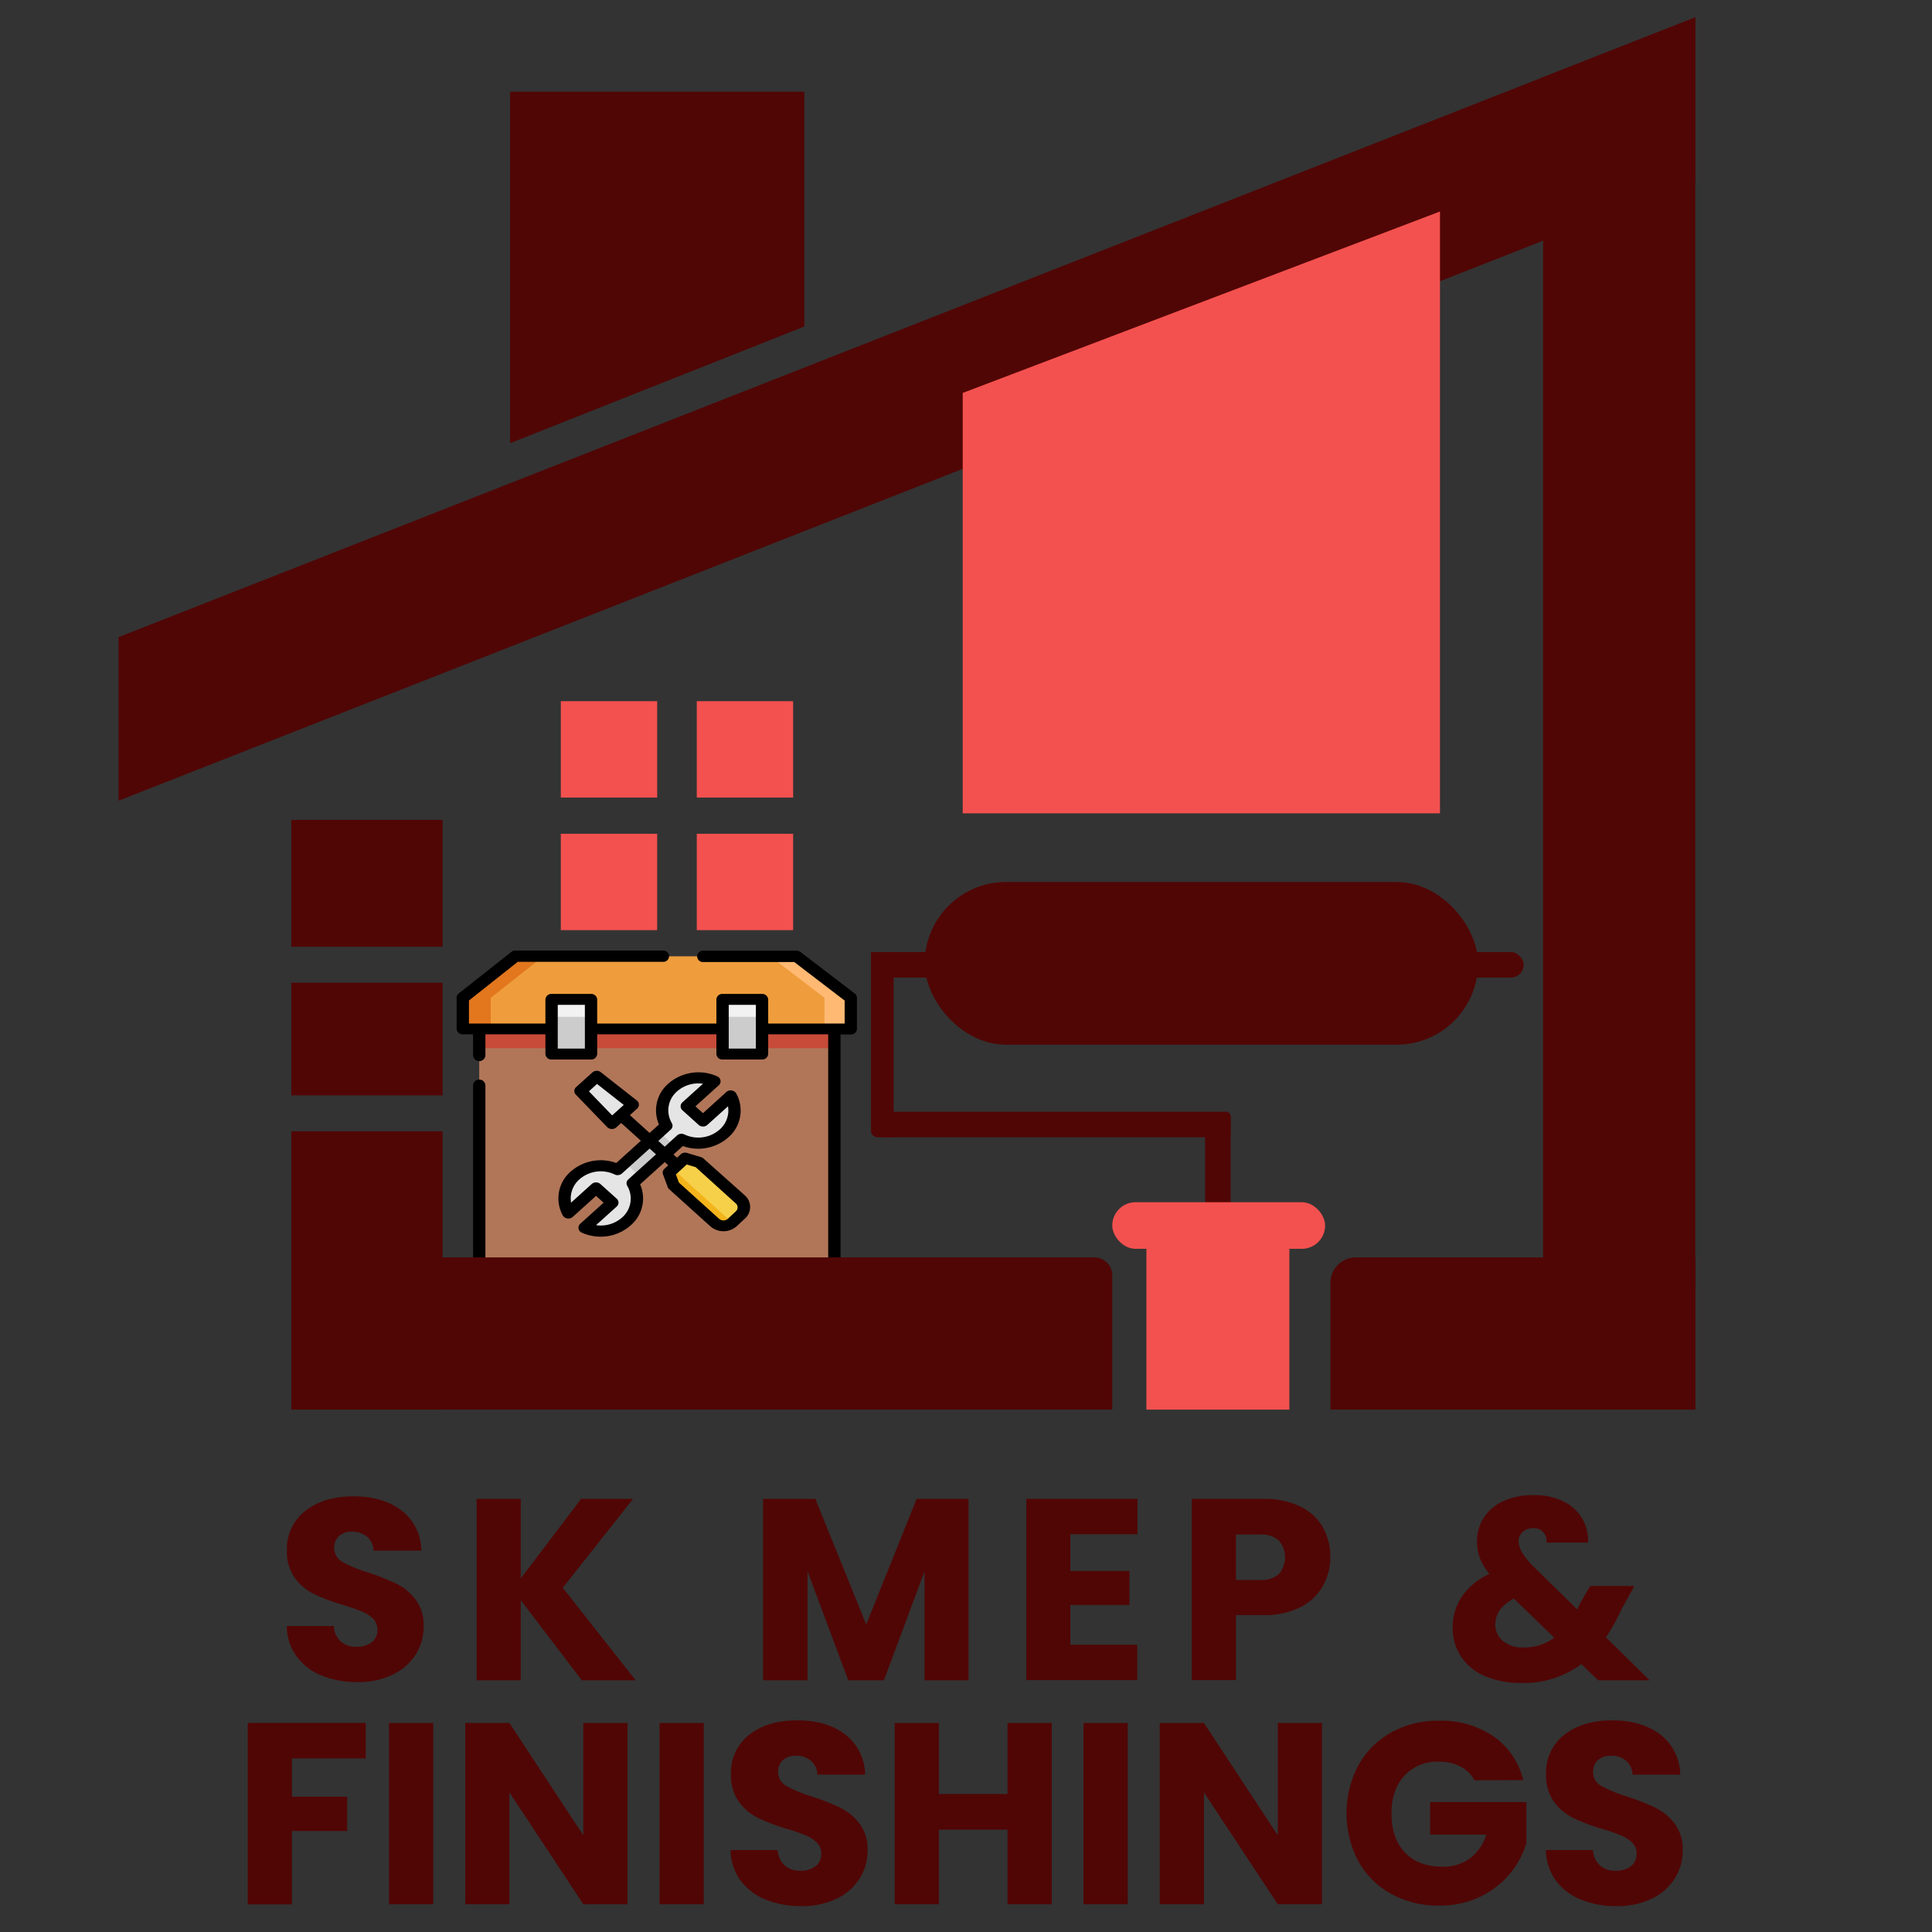 <svg id="Layer_1" data-name="Layer 1" xmlns="http://www.w3.org/2000/svg" viewBox="0 0 512 512"><rect x="0" y="0" width="512" height="512" fill="#333333" stroke="none"/><defs><style>.cls-1{fill:#500605;}.cls-2{fill:#f3514f;}.cls-3{fill:#b17658;}.cls-4{fill:#c74b38;}.cls-5{fill:#e5e5e5;}.cls-6{fill:#ccc;}.cls-7{fill:#f7d04a;}.cls-8{fill:#f3b41b;}.cls-9{fill:#ef9d3c;}.cls-10{fill:#ffb973;}.cls-11{fill:#e2771e;}.cls-12{fill:#f2f2f2;}</style></defs><polygon class="cls-1" points="213.16 24.3 213.16 86.53 135.18 117.45 135.18 24.3 213.16 24.3"/><rect class="cls-2" x="148.62" y="185.82" width="25.54" height="25.54"/><rect class="cls-2" x="184.65" y="185.82" width="25.54" height="25.54"/><rect class="cls-2" x="148.62" y="220.96" width="25.54" height="25.54"/><rect class="cls-2" x="184.65" y="220.96" width="25.54" height="25.54"/><rect class="cls-1" x="77.2" y="217.28" width="40.09" height="33.62"/><rect class="cls-1" x="77.2" y="260.42" width="40.09" height="29.87"/><rect class="cls-1" x="77.2" y="299.8" width="40.09" height="73.77"/><path class="cls-1" d="M380.74,305h40.34a0,0,0,0,1,0,0v96.72a0,0,0,0,1,0,0H387.45a6.71,6.71,0,0,1-6.71-6.71V305A0,0,0,0,1,380.74,305Z" transform="translate(754.31 -47.51) rotate(90)"/><polygon class="cls-1" points="449.27 4.6 449.27 341.44 408.93 341.44 408.93 20.45 449.27 4.6"/><polygon class="cls-1" points="449.27 4.6 449.27 47.93 408.93 63.79 31.41 212.2 31.41 168.85 408.93 20.45 449.27 4.6"/><polygon class="cls-2" points="381.61 56.05 381.61 215.55 255.13 215.55 255.13 104.13 381.61 56.05"/><rect class="cls-1" x="232.96" y="252.3" width="170.83" height="6.77" rx="3.38"/><rect class="cls-1" x="233" y="294.62" width="93.13" height="6.77" rx="1.14"/><rect class="cls-1" x="300.59" y="314.55" width="44.33" height="6.77" rx="0.06" transform="translate(640.68 -4.82) rotate(90)"/><path class="cls-1" d="M230.82,252.3h6a0,0,0,0,1,0,0v49.09a0,0,0,0,1,0,0H232.6a1.78,1.78,0,0,1-1.78-1.78V252.3A0,0,0,0,1,230.82,252.3Z"/><rect class="cls-2" x="294.76" y="318.6" width="56.41" height="12.35" rx="6.17"/><rect class="cls-2" x="303.81" y="324.01" width="37.89" height="49.56"/><rect class="cls-1" x="245.05" y="233.74" width="146.64" height="43.11" rx="21.55"/><path class="cls-1" d="M85.3,444.06A15.35,15.35,0,0,1,78.63,439,13.82,13.82,0,0,1,76,430.91H88.45A6,6,0,0,0,90.3,435a5.93,5.93,0,0,0,4.11,1.41,6.44,6.44,0,0,0,4.11-1.2,4,4,0,0,0,1.5-3.32,4,4,0,0,0-1.19-2.95,9.82,9.82,0,0,0-3-1.91,48.14,48.14,0,0,0-5-1.71,53.58,53.58,0,0,1-7.6-2.88,14,14,0,0,1-5.07-4.24,11.83,11.83,0,0,1-2.12-7.33A12.6,12.6,0,0,1,81,400.34q4.86-3.79,12.67-3.8t12.8,3.8a13.6,13.6,0,0,1,5.2,10.58H99a5,5,0,0,0-1.72-3.67,6.06,6.06,0,0,0-4-1.33,5.06,5.06,0,0,0-3.43,1.13,4.35,4.35,0,0,0,.89,6.88,36,36,0,0,0,6.85,2.81,63.28,63.28,0,0,1,7.56,3,14.45,14.45,0,0,1,5,4.18,11.18,11.18,0,0,1,2.12,7.05,13.83,13.83,0,0,1-2.09,7.46,14.55,14.55,0,0,1-6.06,5.34,20.66,20.66,0,0,1-9.38,2A24.79,24.79,0,0,1,85.3,444.06Z"/><path class="cls-1" d="M154.18,445.29,138,424.06v21.23H126.31V397.22H138v21.09l16-21.09h13.77l-18.63,23.56,19.31,24.51Z"/><path class="cls-1" d="M256.68,397.22v48.07H245V416.46l-10.75,28.83h-9.45L214,416.4v28.89H202.24V397.22h13.84l13.48,33.28,13.35-33.28Z"/><path class="cls-1" d="M283.65,406.6v9.73h15.68v9H283.65v10.54h17.74v9.38H272V397.22h29.44v9.38Z"/><path class="cls-1" d="M350.55,420.33a14.09,14.09,0,0,1-5.89,5.58A20.69,20.69,0,0,1,334.8,428h-7.26v17.25H315.83V397.22h19a21.64,21.64,0,0,1,9.72,2,13.65,13.65,0,0,1,6,5.48,16,16,0,0,1,2,8A15.54,15.54,0,0,1,350.55,420.33Zm-11.64-3.18a6.86,6.86,0,0,0,0-8.9,7,7,0,0,0-5-1.58h-6.37v12.05h6.37A7,7,0,0,0,338.91,417.15Z"/><path class="cls-1" d="M423.53,445.29,419.08,441A25.46,25.46,0,0,1,403.2,446a23.76,23.76,0,0,1-9.66-1.81,14.32,14.32,0,0,1-6.33-5.14,13.64,13.64,0,0,1-2.23-7.77,14.4,14.4,0,0,1,2.44-8.18,17.56,17.56,0,0,1,7.29-6,15.37,15.37,0,0,1-2.54-4.21,12.62,12.62,0,0,1-.75-4.42,11.37,11.37,0,0,1,1.78-6.23,12,12,0,0,1,5.17-4.41,18.5,18.5,0,0,1,8.05-1.61,17.24,17.24,0,0,1,8,1.71,11.79,11.79,0,0,1,4.93,4.58,11.58,11.58,0,0,1,1.5,6.3h-11a3.63,3.63,0,0,0-.93-2.84,3.56,3.56,0,0,0-2.63-1,4,4,0,0,0-2.74,1,3.13,3.13,0,0,0-1.1,2.46,6,6,0,0,0,.93,3,19.42,19.42,0,0,0,2.91,3.62L418,426.53c.09-.23.21-.5.37-.82s.33-.69.52-1.1l2.53-4.31h11.71l-3.29,5.95a56.91,56.91,0,0,1-4.24,7.67l11.57,11.37ZM411.89,434l-10.68-10.34q-4.93,2.53-4.93,6.85a5.51,5.51,0,0,0,2,4.35,8.07,8.07,0,0,0,5.45,1.74A13.4,13.4,0,0,0,411.89,434Z"/><path class="cls-1" d="M96.94,456.59V466H77.36v10.14H92v9.1H77.36v19.45H65.65V456.59Z"/><path class="cls-1" d="M114.81,456.59v48.07H103.1V456.59Z"/><path class="cls-1" d="M166.3,504.66H154.59L135,475v29.65H123.3V456.59H135l19.58,29.79V456.59H166.3Z"/><path class="cls-1" d="M186.5,456.59v48.07H174.79V456.59Z"/><path class="cls-1" d="M202.93,503.42a15.49,15.49,0,0,1-6.68-5.06,13.88,13.88,0,0,1-2.63-8.08h12.46a6,6,0,0,0,1.85,4.07,5.93,5.93,0,0,0,4.11,1.41,6.39,6.39,0,0,0,4.1-1.2,4,4,0,0,0,1.51-3.32,3.94,3.94,0,0,0-1.2-2.95,9.77,9.77,0,0,0-2.94-1.91,45.79,45.79,0,0,0-5-1.72,53.41,53.41,0,0,1-7.6-2.87,14,14,0,0,1-5.06-4.25,11.78,11.78,0,0,1-2.13-7.32,12.58,12.58,0,0,1,4.87-10.51q4.86-3.81,12.66-3.8c5.3,0,9.56,1.26,12.81,3.8a13.6,13.6,0,0,1,5.2,10.58H216.62a5,5,0,0,0-1.71-3.67,6,6,0,0,0-4-1.33,5,5,0,0,0-3.42,1.13,4.35,4.35,0,0,0,.89,6.88,36,36,0,0,0,6.85,2.81,63.28,63.28,0,0,1,7.56,3,14.41,14.41,0,0,1,5,4.17,11.18,11.18,0,0,1,2.13,7.06,13.85,13.85,0,0,1-2.09,7.46,14.61,14.61,0,0,1-6.06,5.34,20.69,20.69,0,0,1-9.38,2A24.53,24.53,0,0,1,202.93,503.42Z"/><path class="cls-1" d="M278.72,456.59v48.07H267V484.87H248.8v19.79H237.09V456.59H248.8v18.83H267V456.59Z"/><path class="cls-1" d="M298.85,456.59v48.07H287.14V456.59Z"/><path class="cls-1" d="M350.34,504.66H338.63L319.05,475v29.65H307.34V456.59h11.71l19.58,29.79V456.59h11.71Z"/><path class="cls-1" d="M390.74,471.79a8.81,8.81,0,0,0-3.74-3.66,12.24,12.24,0,0,0-5.71-1.27,11.79,11.79,0,0,0-9.11,3.73q-3.42,3.74-3.42,10,0,6.63,3.59,10.37t9.9,3.73a12,12,0,0,0,7.29-2.19,12.49,12.49,0,0,0,4.35-6.3H379v-8.63H404.5v10.89a23,23,0,0,1-4.42,8.15,23.27,23.27,0,0,1-7.91,6.09A24.44,24.44,0,0,1,381.36,505a25.57,25.57,0,0,1-12.7-3.12,22.09,22.09,0,0,1-8.7-8.66,27.33,27.33,0,0,1,0-25.36,22.22,22.22,0,0,1,8.66-8.7A25.4,25.4,0,0,1,381.29,456a24.65,24.65,0,0,1,14.55,4.18,19.73,19.73,0,0,1,7.84,11.57Z"/><path class="cls-1" d="M419,503.42a15.43,15.43,0,0,1-6.68-5.06,13.82,13.82,0,0,1-2.64-8.08h12.46a6.06,6.06,0,0,0,1.85,4.07,5.93,5.93,0,0,0,4.11,1.41,6.41,6.41,0,0,0,4.11-1.2,4,4,0,0,0,1.51-3.32,3.94,3.94,0,0,0-1.2-2.95,9.69,9.69,0,0,0-3-1.91,45.49,45.49,0,0,0-5-1.72,53,53,0,0,1-7.6-2.87,14.06,14.06,0,0,1-5.07-4.25,11.84,11.84,0,0,1-2.12-7.32,12.6,12.6,0,0,1,4.86-10.51q4.86-3.81,12.67-3.8t12.8,3.8a13.61,13.61,0,0,1,5.21,10.58H432.64a5,5,0,0,0-1.71-3.67,6,6,0,0,0-4-1.33,5,5,0,0,0-3.43,1.13,4.1,4.1,0,0,0-1.3,3.25,4,4,0,0,0,2.19,3.63,36.23,36.23,0,0,0,6.85,2.81,63.52,63.52,0,0,1,7.57,3,14.5,14.5,0,0,1,5,4.17,11.23,11.23,0,0,1,2.12,7.06,13.77,13.77,0,0,1-2.09,7.46,14.55,14.55,0,0,1-6.06,5.34,20.63,20.63,0,0,1-9.38,2A24.51,24.51,0,0,1,419,503.42Z"/><rect class="cls-3" x="127" y="266.78" width="94.11" height="90.83"/><rect class="cls-4" x="127" y="266.78" width="94.11" height="11"/><path class="cls-5" d="M167.67,313.58l12.93-11.65a10.38,10.38,0,0,0,11.25-1.54,8,8,0,0,0,1.8-10l-7.35,6.63L182,293.17l7.35-6.63a10.37,10.37,0,0,0-11.05,1.63,8,8,0,0,0-1.7,10.14L163.67,310a10.42,10.42,0,0,0-11.26,1.53,8,8,0,0,0-1.8,10l7.35-6.62,4.31,3.89-7.35,6.62A10.39,10.39,0,0,0,166,323.73,8,8,0,0,0,167.67,313.58Z"/><polygon class="cls-6" points="169.66 311.79 165.65 308.18 174.73 300 178.73 303.61 169.66 311.79"/><polygon class="cls-5" points="167.7 292.75 162.15 297.75 153.83 289.14 158.15 285.25 167.7 292.75"/><path class="cls-7" d="M196.19,322.05,194,324a3.52,3.52,0,0,1-4.62,0l-10.94-9.86-1.23-3.34,4.31-3.89,3.7,1.12,10.93,9.86A2.73,2.73,0,0,1,196.19,322.05Z"/><path class="cls-8" d="M178.35,309.81l-1.1,1,1.23,3.34L189.42,324a3.52,3.52,0,0,0,4.62,0l0,0Z"/><polygon class="cls-9" points="225.47 272.68 122.64 272.68 122.64 264.43 136.59 253.43 211.09 253.43 225.47 264.43 225.47 272.68"/><polygon class="cls-10" points="211.09 253.43 204.12 253.43 218.5 264.43 218.5 272.68 225.47 272.68 225.47 264.43 211.09 253.43"/><polygon class="cls-11" points="143.99 253.43 136.59 253.43 122.64 264.43 122.64 272.68 130.05 272.68 130.05 264.43 143.99 253.43"/><rect class="cls-6" x="146.17" y="264.82" width="10.46" height="14.54"/><rect class="cls-6" x="191.49" y="264.82" width="10.46" height="14.54"/><rect class="cls-12" x="146.17" y="264.82" width="10.46" height="4.65"/><rect class="cls-12" x="191.49" y="264.82" width="10.46" height="4.65"/><path d="M163.32,308.2a12.07,12.07,0,0,0-12.06,2.26,9.38,9.38,0,0,0-2.11,11.66,1.75,1.75,0,0,0,2.62.39l6.19-5.59,2,1.81-6.19,5.58a1.41,1.41,0,0,0,.43,2.36,12.1,12.1,0,0,0,5,1.06,11.9,11.9,0,0,0,7.94-3,9.36,9.36,0,0,0,2.5-10.87l6.53-5.89.93.85-1,.9a1.37,1.37,0,0,0-.39,1.51l1.23,3.33a1.42,1.42,0,0,0,.39.58L188.26,325a5.3,5.3,0,0,0,6.93,0l2.16-2a4.11,4.11,0,0,0,0-6.25L186.41,307a1.67,1.67,0,0,0-.64-.35l-3.69-1.11a1.75,1.75,0,0,0-1.67.35l-1,.91-.93-.85,2.48-2.24A12.05,12.05,0,0,0,193,301.43a9.37,9.37,0,0,0,2.11-11.65,1.75,1.75,0,0,0-2.62-.39L186.3,295l-2-1.81,6.2-5.59a1.42,1.42,0,0,0-.43-2.36,12.14,12.14,0,0,0-12.93,1.91A9.36,9.36,0,0,0,174.63,298l-2.48,2.24-5.22-4.72,1.92-1.73a1.39,1.39,0,0,0-.08-2.15l-9.55-7.5a1.76,1.76,0,0,0-2.23.07l-4.31,3.88a1.37,1.37,0,0,0-.08,2l8.32,8.61a1.78,1.78,0,0,0,2.39.08l1.31-1.18,5.22,4.71Zm18.68.4,2.37.71L195,318.93a1.38,1.38,0,0,1,0,2.08h0L192.88,323a1.77,1.77,0,0,1-2.31,0l-10.66-9.62-.79-2.14Zm-25.93-19.39,2.15-1.95,7.08,5.56-3.07,2.77Zm10.45,23.33a1.36,1.36,0,0,0-.29,1.73,6.62,6.62,0,0,1-1.41,8.41,8.5,8.5,0,0,1-6.86,2l5.47-4.93a1.38,1.38,0,0,0,0-2.09l-4.31-3.88a1.75,1.75,0,0,0-2.31,0l-5.47,4.93a6.72,6.72,0,0,1,2.23-6.18,8.57,8.57,0,0,1,9.33-1.28,1.77,1.77,0,0,0,1.92-.26l7.33-6.61,1.7,1.53Zm11.23-13.18a1.38,1.38,0,0,0,.29-1.73,6.62,6.62,0,0,1,1.41-8.42,8.5,8.5,0,0,1,6.85-2l-5.46,4.93a1.38,1.38,0,0,0,0,2.08l4.31,3.89a1.75,1.75,0,0,0,2.31,0l5.47-4.93a6.71,6.71,0,0,1-2.24,6.18,8.55,8.55,0,0,1-9.33,1.27,1.79,1.79,0,0,0-1.92.26l-3.28,3-1.7-1.53Z"/><polygon points="186.26 251.95 186.26 251.95 189.85 251.95 186.26 251.95"/><path d="M226.53,263.3l-14.38-11a1.8,1.8,0,0,0-1.06-.35H186.26a1.48,1.48,0,1,0,0,3h24.23l13.35,10.21v6.09H203.58v-6.38a1.57,1.57,0,0,0-1.64-1.47H191.49a1.56,1.56,0,0,0-1.64,1.47v6.38H158.26v-6.38a1.56,1.56,0,0,0-1.63-1.47H146.17a1.56,1.56,0,0,0-1.63,1.47v6.38H124.28v-6.11L137.2,254.9h38.6a1.48,1.48,0,1,0,0-3H136.59a1.72,1.72,0,0,0-1.08.37l-13.94,11a1.4,1.4,0,0,0-.56,1.11v8.25a1.56,1.56,0,0,0,1.64,1.47h2.72v5.6a1.64,1.64,0,0,0,3.27,0v-5.6h15.9v5.2a1.56,1.56,0,0,0,1.63,1.48h10.46a1.56,1.56,0,0,0,1.63-1.48v-5.2h31.59v5.2a1.56,1.56,0,0,0,1.64,1.48h10.45a1.57,1.57,0,0,0,1.64-1.48v-5.2h15.9v82H128.64V287.6a1.64,1.64,0,0,0-3.27,0v70a1.56,1.56,0,0,0,1.63,1.47h94.11a1.57,1.57,0,0,0,1.64-1.47V274.15h2.72a1.56,1.56,0,0,0,1.63-1.47v-8.25A1.43,1.43,0,0,0,226.53,263.3ZM155,277.88h-7.19V266.29H155Zm45.31,0h-7.19V266.29h7.19Z"/><path class="cls-1" d="M178,252.06h35.58a0,0,0,0,1,0,0V450a4.76,4.76,0,0,1-4.76,4.76H178a4.76,4.76,0,0,1-4.76-4.76V256.82A4.76,4.76,0,0,1,178,252.06Z" transform="translate(546.82 159.98) rotate(90)"/></svg>